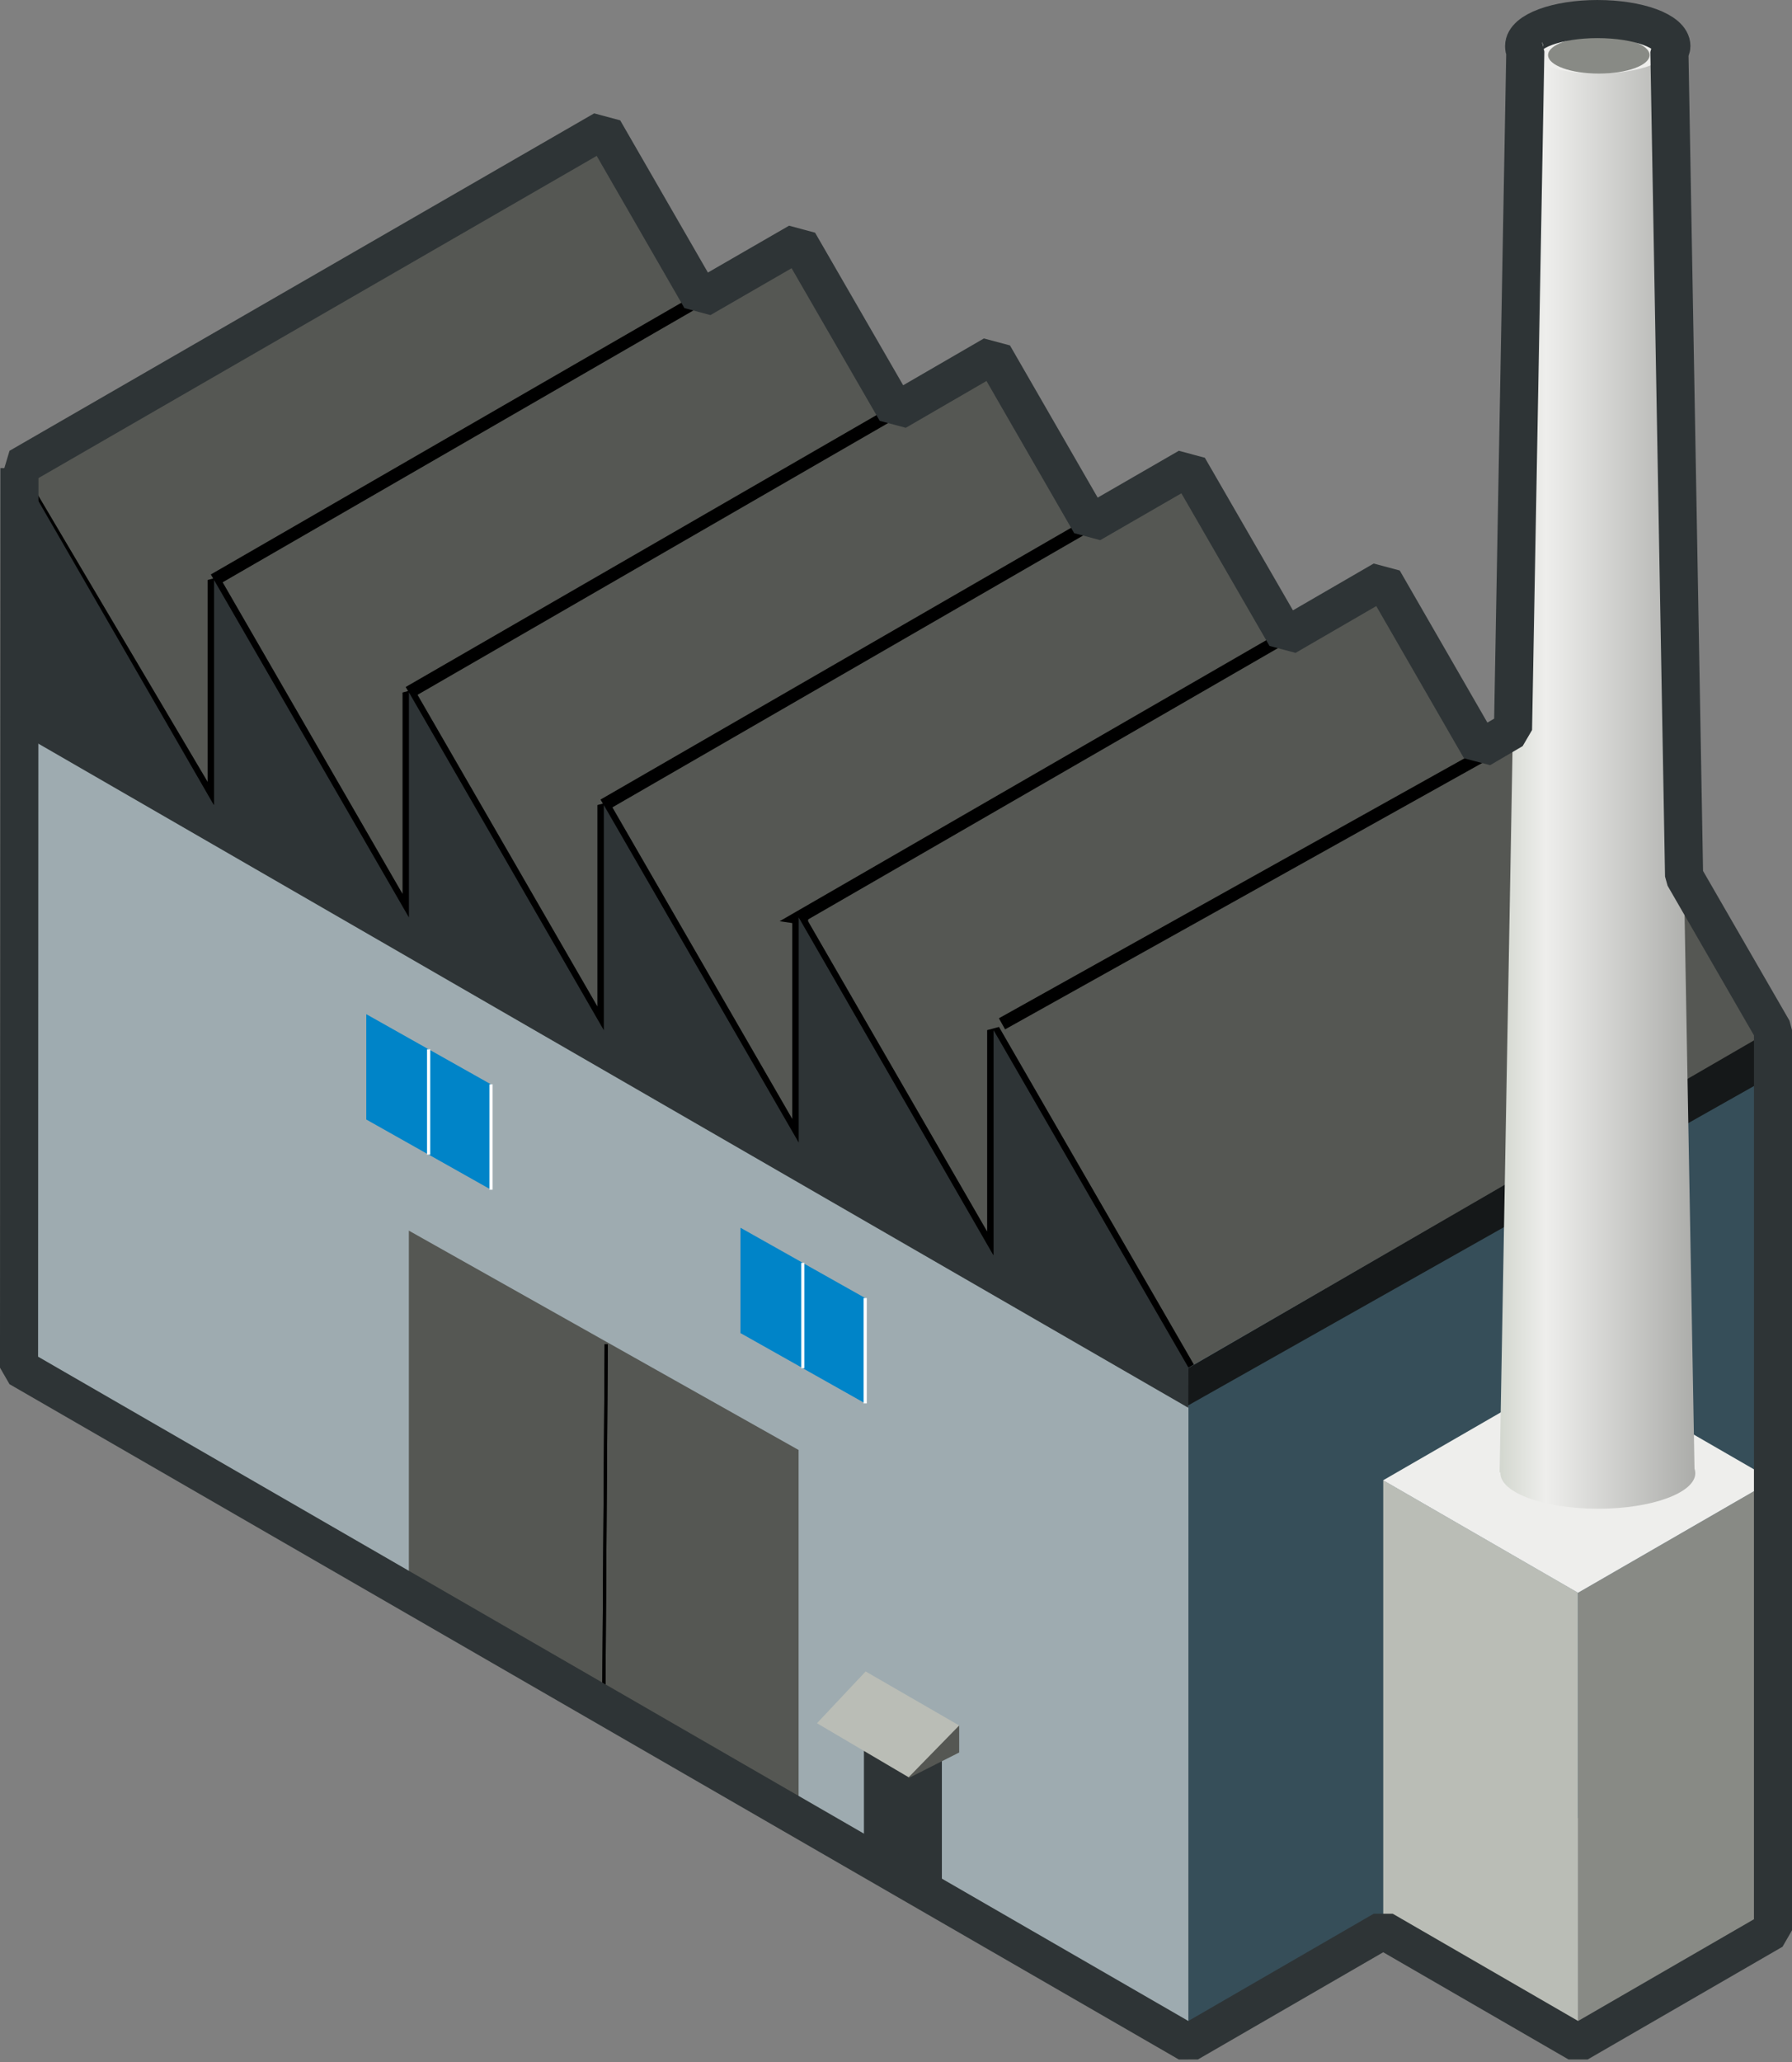 <?xml version="1.0" encoding="UTF-8" standalone="no"?>
<!-- Created with Inkscape (http://www.inkscape.org/) -->
<svg
    xmlns:inkscape="http://www.inkscape.org/namespaces/inkscape"
    xmlns:rdf="http://www.w3.org/1999/02/22-rdf-syntax-ns#"
    xmlns="http://www.w3.org/2000/svg"
    xmlns:sodipodi="http://sodipodi.sourceforge.net/DTD/sodipodi-0.dtd"
    xmlns:cc="http://creativecommons.org/ns#"
    xmlns:xlink="http://www.w3.org/1999/xlink"
    xmlns:dc="http://purl.org/dc/elements/1.1/"
    xmlns:svg="http://www.w3.org/2000/svg"
    xmlns:ns1="http://sozi.baierouge.fr"
    id="svg10864"
    sodipodi:docname="Documento nuevo 57"
    viewBox="0 0 141.09 162.31"
    version="1.1"
    inkscape:version="0.47pre4 r22446"
  >
  <rect x="0" y="0" width="141.09" height="162.31" fill="#808080" stroke="none"/>
  <defs
      id="defs10866"
    >
    <linearGradient
        id="linearGradient40237"
        y2="432.28"
        gradientUnits="userSpaceOnUse"
        x2="-214.8"
        gradientTransform="matrix(1 0 0 .784 -2.828 112.43)"
        y1="432.28"
        x1="-245.49"
        inkscape:collect="always"
      >
      <stop
          id="stop40233"
          style="stop-color:#d3d7cf"
          offset="0"
      />
      <stop
          id="stop40239"
          style="stop-color:#eeeeec"
          offset=".118"
      />
      <stop
          id="stop40235"
          style="stop-color:#555753"
          offset="1"
      />
    </linearGradient
    >
  </defs
  >
  <sodipodi:namedview
      id="base"
      bordercolor="#666666"
      inkscape:pageshadow="2"
      inkscape:window-y="48"
      pagecolor="#ffffff"
      inkscape:window-height="470"
      inkscape:window-maximized="0"
      inkscape:zoom="0.35"
      inkscape:window-x="0"
      showgrid="false"
      borderopacity="1.0"
      inkscape:current-layer="layer1"
      inkscape:cx="-96.59598"
      inkscape:cy="218.29911"
      inkscape:window-width="607"
      inkscape:pageopacity="0.0"
      inkscape:document-units="px"
  />
  <g
      id="layer1"
      inkscape:label="Capa 1"
      inkscape:groupmode="layer"
      transform="translate(-446.6 -588.35)"
    >
    <path
        id="path39383"
        sodipodi:nodetypes="ccccc"
        style="fill:#364e59"
        d="m586.19 722.59-46.029 26.575v-53.15l46.029-26.575v53.15z"
    />
    <path
        id="path5471"
        style="fill:#555753"
        d="m448.1 625.15 46.029-26.575 15.343 26.575-46.029 26.575-15.343-26.575z"
    />
    <path
        id="path5473"
        style="fill:#555753"
        d="m463.45 634 46.029-26.575 15.343 26.575-46.029 26.575-15.343-26.575z"
    />
    <path
        id="path5475"
        style="fill:#555753"
        d="m478.79 642.86 46.029-26.575 15.343 26.575-46.029 26.575-15.343-26.575z"
    />
    <path
        id="path5477"
        style="fill:#555753"
        d="m494.13 651.72 46.029-26.575 15.343 26.575-46.029 26.575-15.343-26.575z"
    />
    <path
        id="path5479"
        style="fill:#555753"
        d="m509.47 660.58 46.029-26.575 15.343 26.575-46.029 26.575-15.343-26.575z"
    />
    <path
        id="path5481"
        style="fill:#555753"
        d="m524.82 669.44 46.029-26.575 15.343 26.575-46.029 26.575-15.343-26.575z"
    />
    <path
        id="path39379"
        sodipodi:nodetypes="cccccccccccccccccc"
        style="fill:#9eabb0"
        d="m448.11 625.16v17.688l-0.014 53.158 92.062 53.156 0.014-53.158-15.344-26.562v17.688h-0.031l-15.312-26.562v17.719l-15.344-26.562v17.719l-15.344-26.594v17.719l-15.344-26.562v17.688h-0.031l-15.312-26.531z"
    />
    <path
        id="path5483"
        style="fill:#babdb6"
        d="m570.85 749.16-15.343-8.858v-35.433l15.343 8.858v35.433z"
    />
    <path
        id="path5485"
        style="fill:#888a85"
        d="m570.85 749.16 15.343-8.858v-35.433l-15.343 8.858v35.433z"
    />
    <path
        id="path5966"
        style="fill:#151819"
        d="m540.11 696.07 45.75-26.5-0.25 3.75-45.625 25.75 0.125-3z"
    />
    <path
        id="path5487"
        sodipodi:nodetypes="ccccc"
        style="fill:#eeeeec"
        d="m555.5 704.87 15.343-8.858 15.343 8.858-15.343 8.858-15.343-8.858z"
    />
    <g
        id="g40252"
        transform="matrix(1 0 0 .805 813 284.95)"
      >
      <path
          id="rect40229"
          sodipodi:nodetypes="cccssscccc"
          style="fill:url(#linearGradient40237)"
          d="m-246.33 381.95-2 138.92h0.062c-0.001 0.025 0 0.048 0 0.073 0 1.918 3.451 3.48 7.688 3.48s7.656-1.562 7.656-3.48c0-0.152-0.021-0.294-0.062-0.441l-2-138.55h-13.344l2 0z"
      />
      <path
          id="path40241"
          sodipodi:rx="7.6714849"
          sodipodi:ry="4.4291339"
          style="fill:#eeeeec"
          sodipodi:type="arc"
          d="m-233.21-338.09c0 2.446-3.435 4.429-7.671 4.429-4.237 0-7.671-1.983-7.671-4.429s3.435-4.429 7.671-4.429c4.237 0 7.671 1.983 7.671 4.429z"
          transform="matrix(.756 0 0 .593 -58.505 581.95)"
          sodipodi:cy="-338.09055"
          sodipodi:cx="-240.88463"
      />
      <path
          id="path5489"
          sodipodi:rx="7.6714849"
          sodipodi:ry="4.4291339"
          style="fill:#888a85"
          sodipodi:type="arc"
          d="m-233.21-338.09c0 2.446-3.435 4.429-7.671 4.429-4.237 0-7.671-1.983-7.671-4.429s3.435-4.429 7.671-4.429c4.237 0 7.671 1.983 7.671 4.429z"
          transform="matrix(.521 0 0 .409 -115.02 520.56)"
          sodipodi:cy="-338.09055"
          sodipodi:cx="-240.88463"
      />
    </g
    >
    <path
        id="path5529"
        style="stroke:#000000;stroke-width:1px;fill:none"
        d="m463.45 634 46.029-26.575"
    />
    <path
        id="path5531"
        style="stroke:#000000;stroke-width:1px;fill:none"
        d="m478.79 642.86 46.029-26.575"
    />
    <path
        id="path5533"
        style="stroke:#000000;stroke-width:1px;fill:none"
        d="m494.13 651.72 46.029-26.575"
    />
    <path
        id="path5535"
        style="stroke:#000000;stroke-width:1px;fill:none"
        d="m510.24 660.69-0.762-0.112 46.029-26.575"
    />
    <path
        id="path5537"
        sodipodi:nodetypes="cc"
        style="stroke:#000000;stroke-width:1px;fill:none"
        d="m525.49 668.94 38.016-21.22"
    />
    <path
        id="path5539"
        style="stroke-linejoin:bevel;stroke:#000000;stroke-width:1px;fill:none"
        d="m448.49 626.44 14.959 25.28v-17.717l15.343 26.575v-17.717l15.343 26.575v-17.717l15.343 26.575v-17.717l15.343 26.575v-17.717l15.343 26.575"
    />
    <g
        id="g5684"
        style="stroke-width:1.25;fill:#0084c8"
        transform="matrix(.16 0 0 .156 450.89 650.49)"
      >
      <path
          id="path5686"
          sodipodi:nodetypes="ccccc"
          style="fill:#0084c8"
          d="m184.12 131.1v53.15l30.686 17.717v-53.15l-30.686-17.717z"
      />
      <path
          id="path5688"
          style="stroke:#ffffff;stroke-width:1.583;fill:#0084c8"
          d="m214.8 148.82v53.15"
      />
    </g
    >
    <g
        id="g5690"
        style="stroke-width:1.25;fill:#0084c8"
        transform="matrix(.16 0 0 .156 445.98 647.73)"
      >
      <path
          id="path5692"
          sodipodi:nodetypes="ccccc"
          style="fill:#0084c8"
          d="m184.12 131.1v53.15l30.686 17.717v-53.15l-30.686-17.717z"
      />
      <path
          id="path5694"
          style="stroke:#ffffff;stroke-width:1.583;fill:#0084c8"
          d="m214.8 148.82v53.15"
      />
    </g
    >
    <g
        id="g5794"
        style="fill:#0084c8"
        transform="matrix(.16 0 0 .156 480.35 667.31)"
      >
      <path
          id="path5796"
          sodipodi:nodetypes="ccccc"
          style="fill:#0084c8"
          d="m184.12 131.1v53.15l30.686 17.717v-53.15l-30.686-17.717z"
      />
      <path
          id="path5798"
          style="stroke:#ffffff;stroke-width:1.583;fill:#0084c8"
          d="m214.8 148.82v53.15"
      />
    </g
    >
    <g
        id="g5800"
        style="stroke-width:1.25;fill:#0084c8"
        transform="matrix(.16 0 0 .156 475.44 664.54)"
      >
      <path
          id="path5802"
          sodipodi:nodetypes="ccccc"
          style="fill:#0084c8"
          d="m184.12 131.1v53.15l30.686 17.717v-53.15l-30.686-17.717z"
      />
      <path
          id="path5804"
          style="stroke:#ffffff;stroke-width:1.583;fill:#0084c8"
          d="m214.8 148.82v53.15"
      />
    </g
    >
    <path
        id="path5806"
        sodipodi:nodetypes="ccccc"
        style="fill:#555753"
        d="m478.79 714.18-0-28.961 30.686 17.266v28.961l-30.686-17.266z"
    />
    <path
        id="path5808"
        style="stroke:#000000;stroke-width:0.25;fill:none"
        d="m494.33 694.16-0.195 28.65"
    />
    <path
        id="path5810"
        style="stroke:#000000;stroke-width:0.25;fill:none"
        d="m494.33 694.16-0.195 28.65"
    />
    <path
        id="path5822"
        sodipodi:nodetypes="ccccc"
        style="fill:#2e3436"
        d="m514.62 722.8v10.63l6.137 3.543v-10.63l-6.137-3.543z"
    />
    <path
        id="path5830"
        sodipodi:nodetypes="ccccc"
        style="fill:#555753"
        d="m522.12 724.17v2.126l-3.982 2.014 0.3-2.014 3.682-2.126z"
    />
    <path
        id="path5834"
        sodipodi:nodetypes="ccccc"
        style="fill:#babdb6"
        d="m522.12 724.17-3.982 4.076-7.215-4.252 3.832-4.076 7.365 4.252z"
    />
    <path
        id="path5491"
        sodipodi:nodetypes="cscccccccccccccccccccccccscc"
        style="stroke-linejoin:bevel;stroke:#2e3436;stroke-width:3;fill:none"
        d="m572.38 589.85c-3.203 0-5.781 0.958-5.781 2.125 0 0.146 0.017 0.269 0.094 0.406l-0.969 53.406-2.562 1.5-7.656-13.281-7.656 4.438-7.688-13.312-7.688 4.438-7.656-13.281-7.656 4.438-7.688-13.312-7.688 4.438-7.656-13.281-46.031 26.562 0.031 0.062-0.031 70.812 92.062 53.156 15.344-8.875 15.344 8.875 15.344-8.875v-17.719-53.125l-7-12.125-1.156-64.906c0.09-0.148 0.156-0.28 0.156-0.438 0-1.167-2.609-2.125-5.812-2.125h0z"
    />
    <path
        id="path5949"
        sodipodi:nodetypes="ccccccccccccccccccc"
        style="fill:#2e3436"
        d="m448.11 625.16v17.688l-0.014 3.158 92.062 53.156 0.014-3.158-15.344-26.562v17.688h-0.031l-15.312-26.562v17.719l-15.344-26.562v17.719l-15.344-26.594v17.719l-15.344-26.562v17.688h-0.031l-15.312-26.531h-0z"
    />
  </g
  >
</svg
>
